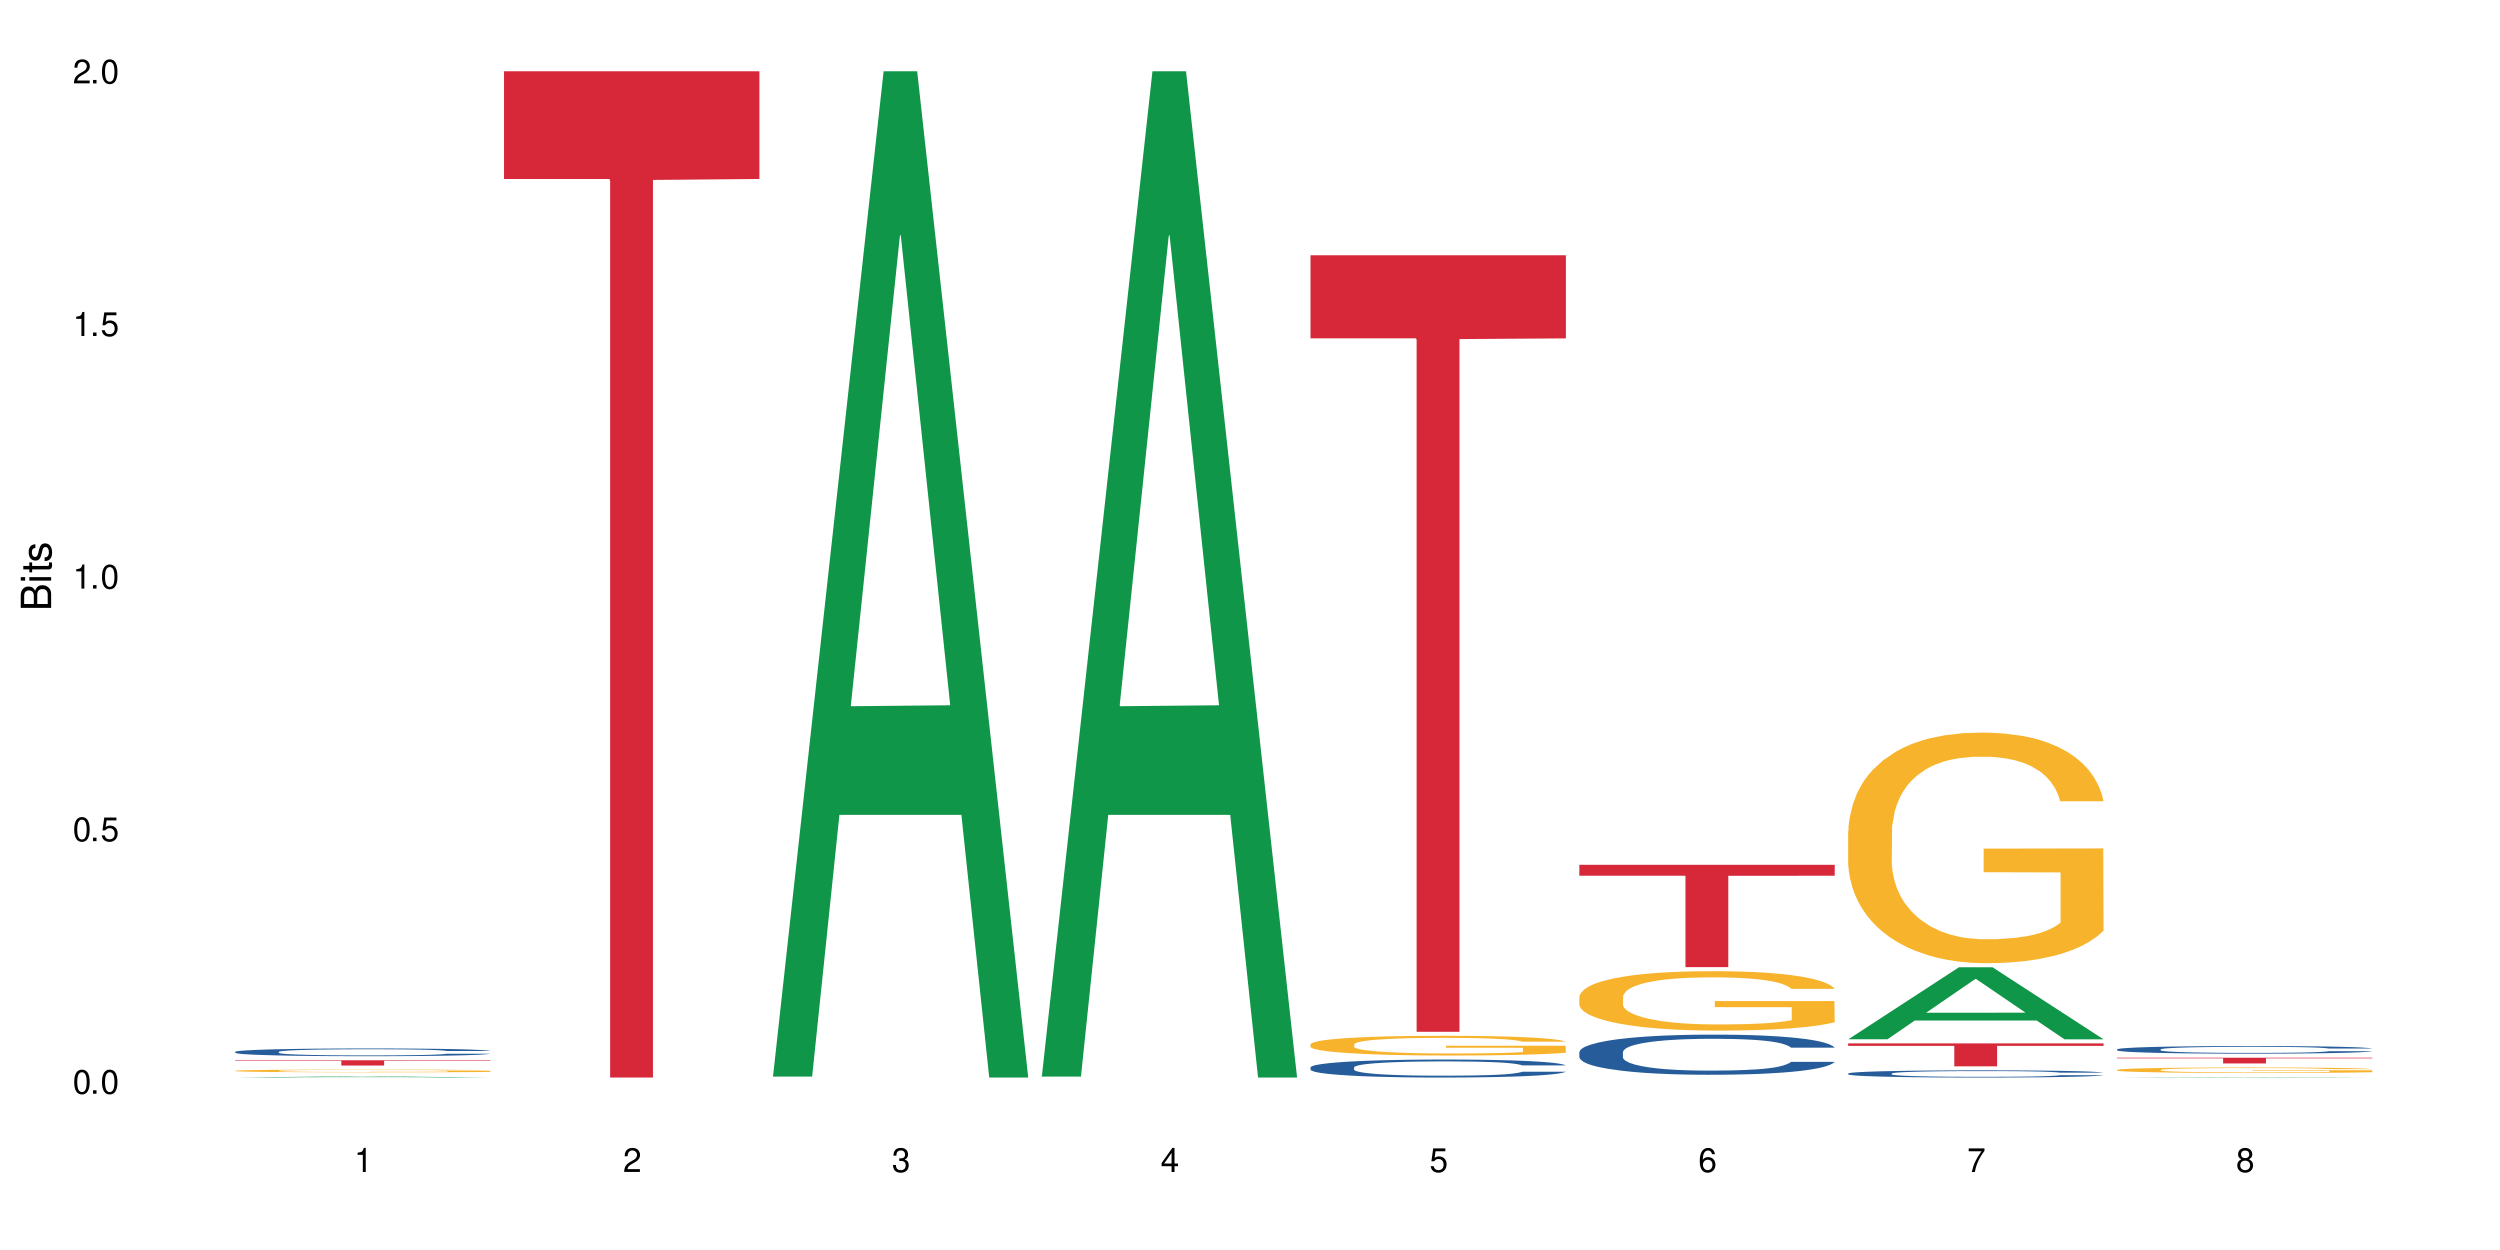 <?xml version="1.0" encoding="UTF-8"?>
<svg xmlns="http://www.w3.org/2000/svg" xmlns:xlink="http://www.w3.org/1999/xlink" width="720" height="360" viewBox="0 0 720 360">
<defs>
<g>
<g id="glyph-0-0">
</g>
<g id="glyph-0-1">
<path d="M 2.641 -6.938 C 2 -6.938 1.422 -6.656 1.078 -6.172 C 0.641 -5.562 0.406 -4.641 0.406 -3.359 C 0.406 -1.016 1.188 0.219 2.641 0.219 C 4.078 0.219 4.859 -1.016 4.859 -3.297 C 4.859 -4.641 4.656 -5.547 4.203 -6.172 C 3.844 -6.656 3.281 -6.938 2.641 -6.938 Z M 2.641 -6.188 C 3.547 -6.188 4 -5.25 4 -3.375 C 4 -1.406 3.562 -0.484 2.625 -0.484 C 1.734 -0.484 1.281 -1.438 1.281 -3.344 C 1.281 -5.25 1.734 -6.188 2.641 -6.188 Z M 2.641 -6.188 "/>
</g>
<g id="glyph-0-2">
<path d="M 1.828 -1 L 0.828 -1 L 0.828 0 L 1.828 0 Z M 1.828 -1 "/>
</g>
<g id="glyph-0-3">
<path d="M 4.562 -6.797 L 1.062 -6.797 L 0.547 -3.094 L 1.328 -3.094 C 1.719 -3.562 2.047 -3.734 2.578 -3.734 C 3.484 -3.734 4.062 -3.109 4.062 -2.094 C 4.062 -1.125 3.484 -0.531 2.578 -0.531 C 1.828 -0.531 1.375 -0.906 1.188 -1.672 L 0.328 -1.672 C 0.453 -1.109 0.547 -0.844 0.75 -0.594 C 1.125 -0.078 1.828 0.219 2.594 0.219 C 3.969 0.219 4.922 -0.781 4.922 -2.219 C 4.922 -3.562 4.031 -4.484 2.719 -4.484 C 2.25 -4.484 1.859 -4.359 1.469 -4.062 L 1.734 -5.969 L 4.562 -5.969 Z M 4.562 -6.797 "/>
</g>
<g id="glyph-0-4">
<path d="M 2.484 -4.938 L 2.484 0 L 3.328 0 L 3.328 -6.938 L 2.766 -6.938 C 2.469 -5.875 2.281 -5.734 0.984 -5.562 L 0.984 -4.938 Z M 2.484 -4.938 "/>
</g>
<g id="glyph-0-5">
<path d="M 4.859 -0.828 L 1.281 -0.828 C 1.359 -1.406 1.672 -1.781 2.5 -2.281 L 3.469 -2.828 C 4.406 -3.344 4.906 -4.062 4.906 -4.906 C 4.906 -5.484 4.672 -6.031 4.266 -6.406 C 3.859 -6.766 3.375 -6.938 2.719 -6.938 C 1.859 -6.938 1.219 -6.625 0.844 -6.031 C 0.609 -5.672 0.5 -5.234 0.484 -4.531 L 1.328 -4.531 C 1.359 -5.016 1.406 -5.281 1.531 -5.516 C 1.75 -5.938 2.188 -6.203 2.703 -6.203 C 3.469 -6.203 4.031 -5.641 4.031 -4.891 C 4.031 -4.344 3.719 -3.859 3.125 -3.516 L 2.234 -3 C 0.812 -2.172 0.406 -1.531 0.328 -0.016 L 4.859 -0.016 Z M 4.859 -0.828 "/>
</g>
<g id="glyph-0-6">
<path d="M 2.125 -3.188 L 2.578 -3.188 C 3.5 -3.188 3.984 -2.766 3.984 -1.922 C 3.984 -1.062 3.469 -0.531 2.594 -0.531 C 1.656 -0.531 1.203 -1 1.156 -2.016 L 0.312 -2.016 C 0.344 -1.453 0.438 -1.094 0.609 -0.781 C 0.953 -0.109 1.625 0.219 2.547 0.219 C 3.953 0.219 4.859 -0.625 4.859 -1.938 C 4.859 -2.828 4.516 -3.297 3.703 -3.594 C 4.344 -3.844 4.656 -4.328 4.656 -5.031 C 4.656 -6.219 3.875 -6.938 2.578 -6.938 C 1.203 -6.938 0.484 -6.172 0.453 -4.703 L 1.297 -4.703 C 1.312 -5.125 1.344 -5.359 1.453 -5.578 C 1.641 -5.969 2.062 -6.203 2.594 -6.203 C 3.344 -6.203 3.797 -5.75 3.797 -5 C 3.797 -4.516 3.609 -4.219 3.25 -4.047 C 3.016 -3.953 2.703 -3.922 2.125 -3.906 Z M 2.125 -3.188 "/>
</g>
<g id="glyph-0-7">
<path d="M 3.141 -1.672 L 3.141 0 L 3.984 0 L 3.984 -1.672 L 4.984 -1.672 L 4.984 -2.438 L 3.984 -2.438 L 3.984 -6.938 L 3.359 -6.938 L 0.266 -2.578 L 0.266 -1.672 Z M 3.141 -2.438 L 1 -2.438 L 3.141 -5.5 Z M 3.141 -2.438 "/>
</g>
<g id="glyph-0-8">
<path d="M 4.781 -5.125 C 4.609 -6.266 3.891 -6.938 2.844 -6.938 C 2.094 -6.938 1.422 -6.578 1.031 -5.953 C 0.594 -5.266 0.406 -4.422 0.406 -3.172 C 0.406 -2 0.578 -1.25 0.984 -0.641 C 1.359 -0.078 1.953 0.219 2.703 0.219 C 3.984 0.219 4.922 -0.75 4.922 -2.094 C 4.922 -3.375 4.062 -4.281 2.844 -4.281 C 2.172 -4.281 1.641 -4.031 1.281 -3.516 C 1.281 -5.234 1.828 -6.188 2.797 -6.188 C 3.391 -6.188 3.797 -5.797 3.938 -5.125 Z M 2.734 -3.531 C 3.547 -3.531 4.062 -2.953 4.062 -2.031 C 4.062 -1.156 3.484 -0.531 2.703 -0.531 C 1.922 -0.531 1.328 -1.188 1.328 -2.078 C 1.328 -2.938 1.906 -3.531 2.734 -3.531 Z M 2.734 -3.531 "/>
</g>
<g id="glyph-0-9">
<path d="M 4.984 -6.797 L 0.438 -6.797 L 0.438 -5.969 L 4.109 -5.969 C 2.5 -3.656 1.828 -2.234 1.328 0 L 2.219 0 C 2.594 -2.172 3.453 -4.047 4.984 -6.094 Z M 4.984 -6.797 "/>
</g>
<g id="glyph-0-10">
<path d="M 3.75 -3.656 C 4.469 -4.094 4.688 -4.438 4.688 -5.078 C 4.688 -6.172 3.844 -6.938 2.641 -6.938 C 1.438 -6.938 0.594 -6.172 0.594 -5.094 C 0.594 -4.438 0.812 -4.094 1.516 -3.656 C 0.734 -3.266 0.359 -2.703 0.359 -1.922 C 0.359 -0.656 1.281 0.219 2.641 0.219 C 3.984 0.219 4.922 -0.656 4.922 -1.922 C 4.922 -2.703 4.531 -3.266 3.75 -3.656 Z M 2.641 -6.188 C 3.359 -6.188 3.812 -5.75 3.812 -5.062 C 3.812 -4.406 3.344 -3.984 2.641 -3.984 C 1.922 -3.984 1.453 -4.406 1.453 -5.078 C 1.453 -5.75 1.922 -6.188 2.641 -6.188 Z M 2.641 -3.266 C 3.484 -3.266 4.062 -2.719 4.062 -1.906 C 4.062 -1.078 3.484 -0.531 2.625 -0.531 C 1.797 -0.531 1.219 -1.094 1.219 -1.906 C 1.219 -2.719 1.781 -3.266 2.641 -3.266 Z M 2.641 -3.266 "/>
</g>
<g id="glyph-1-0">
</g>
<g id="glyph-1-1">
<path d="M 0 -0.953 L 0 -4.891 C 0 -5.719 -0.234 -6.344 -0.734 -6.797 C -1.188 -7.234 -1.812 -7.469 -2.5 -7.469 C -3.547 -7.469 -4.188 -7 -4.625 -5.875 C -4.984 -6.688 -5.625 -7.094 -6.531 -7.094 C -7.172 -7.094 -7.734 -6.859 -8.141 -6.391 C -8.562 -5.922 -8.75 -5.344 -8.75 -4.5 L -8.75 -0.953 Z M -4.984 -2.062 L -7.766 -2.062 L -7.766 -4.219 C -7.766 -4.844 -7.688 -5.203 -7.453 -5.5 C -7.219 -5.812 -6.859 -5.969 -6.375 -5.969 C -5.891 -5.969 -5.531 -5.812 -5.297 -5.5 C -5.062 -5.203 -4.984 -4.844 -4.984 -4.219 Z M -0.984 -2.062 L -4 -2.062 L -4 -4.781 C -4 -5.766 -3.438 -6.359 -2.484 -6.359 C -1.547 -6.359 -0.984 -5.766 -0.984 -4.781 Z M -0.984 -2.062 "/>
</g>
<g id="glyph-1-2">
<path d="M -6.281 -1.797 L -6.281 -0.797 L 0 -0.797 L 0 -1.797 Z M -8.75 -1.797 L -8.75 -0.797 L -7.484 -0.797 L -7.484 -1.797 Z M -8.75 -1.797 "/>
</g>
<g id="glyph-1-3">
<path d="M -6.281 -3.047 L -6.281 -2.016 L -8.016 -2.016 L -8.016 -1.016 L -6.281 -1.016 L -6.281 -0.172 L -5.469 -0.172 L -5.469 -1.016 L -0.719 -1.016 C -0.078 -1.016 0.281 -1.453 0.281 -2.234 C 0.281 -2.5 0.25 -2.719 0.188 -3.047 L -0.641 -3.047 C -0.609 -2.906 -0.594 -2.766 -0.594 -2.562 C -0.594 -2.141 -0.719 -2.016 -1.156 -2.016 L -5.469 -2.016 L -5.469 -3.047 Z M -6.281 -3.047 "/>
</g>
<g id="glyph-1-4">
<path d="M -4.531 -5.25 C -5.766 -5.25 -6.469 -4.422 -6.469 -2.969 C -6.469 -1.516 -5.719 -0.562 -4.547 -0.562 C -3.562 -0.562 -3.094 -1.062 -2.734 -2.562 L -2.516 -3.484 C -2.344 -4.188 -2.094 -4.469 -1.641 -4.469 C -1.047 -4.469 -0.641 -3.875 -0.641 -3 C -0.641 -2.453 -0.797 -2 -1.062 -1.75 C -1.25 -1.594 -1.422 -1.531 -1.875 -1.469 L -1.875 -0.406 C -0.422 -0.453 0.281 -1.266 0.281 -2.922 C 0.281 -4.5 -0.5 -5.516 -1.719 -5.516 C -2.656 -5.516 -3.172 -4.984 -3.469 -3.734 L -3.703 -2.766 C -3.891 -1.953 -4.156 -1.609 -4.594 -1.609 C -5.188 -1.609 -5.547 -2.125 -5.547 -2.938 C -5.547 -3.75 -5.203 -4.172 -4.531 -4.203 Z M -4.531 -5.25 "/>
</g>
</g>
</defs>
<rect x="-72" y="-36" width="864" height="432" fill="rgb(100%, 100%, 100%)" fill-opacity="1"/>
<path fill-rule="nonzero" fill="rgb(6.275%, 58.824%, 28.235%)" fill-opacity="1" d="M 67.73 310.332 L 67.809 310.332 L 99.637 309.988 L 109.301 309.988 L 141.281 310.332 L 130.047 310.332 L 122.031 310.242 L 86.906 310.242 L 79.047 310.332 L 67.73 310.332 L 90.285 310.203 L 118.809 310.203 L 104.586 310.043 L 104.27 310.043 L 90.207 310.203 L 90.285 310.203 Z M 67.73 310.332 "/>
<path fill-rule="nonzero" fill="rgb(14.51%, 36.078%, 60%)" fill-opacity="1" d="M 67.73 302.926 L 67.82 302.926 L 67.82 302.875 L 68.09 302.801 L 68.719 302.703 L 69.344 302.633 L 70.961 302.516 L 73.203 302.398 L 75.535 302.309 L 77.238 302.254 L 78.766 302.215 L 82.262 302.141 L 84.504 302.102 L 86.926 302.066 L 89.887 302.031 L 92.039 302.012 L 96.883 301.977 L 100.469 301.965 L 103.25 301.957 L 109.262 301.957 L 112.848 301.965 L 115.449 301.977 L 118.32 301.992 L 120.742 302.012 L 124.957 302.055 L 128.727 302.113 L 130.43 302.145 L 133.121 302.207 L 135.184 302.27 L 136.617 302.324 L 138.234 302.398 L 139.668 302.488 L 140.746 302.594 L 141.281 302.68 L 128.727 302.68 L 128.098 302.598 L 127.379 302.535 L 126.035 302.453 L 124.688 302.395 L 122.805 302.336 L 121.102 302.297 L 118.77 302.258 L 116.707 302.234 L 114.555 302.215 L 112.488 302.203 L 108.543 302.191 L 103.969 302.191 L 102.266 302.195 L 98.766 302.211 L 96.883 302.227 L 94.191 302.254 L 92.309 302.281 L 90.066 302.32 L 88.539 302.355 L 86.656 302.406 L 85.312 302.453 L 83.785 302.523 L 82.891 302.574 L 82.082 302.629 L 81.363 302.695 L 80.828 302.77 L 80.469 302.844 L 80.289 302.918 L 80.289 303.234 L 80.469 303.305 L 80.918 303.391 L 82.082 303.516 L 83.785 303.625 L 85.762 303.711 L 87.645 303.77 L 88.719 303.801 L 90.156 303.832 L 92.398 303.871 L 95.629 303.914 L 97.512 303.93 L 100.383 303.945 L 103.34 303.953 L 107.289 303.953 L 110.785 303.945 L 113.117 303.934 L 115.539 303.918 L 118.859 303.883 L 120.922 303.852 L 122.715 303.812 L 124.062 303.773 L 124.957 303.742 L 126.305 303.68 L 127.379 303.609 L 128.188 303.539 L 128.727 303.469 L 141.281 303.469 L 140.746 303.551 L 139.938 303.629 L 139.129 303.688 L 137.875 303.762 L 136.441 303.824 L 134.375 303.895 L 132.672 303.941 L 130.43 303.992 L 128.367 304.031 L 126.125 304.066 L 122.805 304.105 L 120.652 304.129 L 118.32 304.145 L 115.539 304.16 L 112.043 304.176 L 108.273 304.184 L 104.777 304.188 L 101.008 304.184 L 98.227 304.172 L 94.551 304.156 L 89.977 304.117 L 86.656 304.082 L 84.055 304.043 L 81.812 304 L 79.301 303.945 L 76.074 303.855 L 74.098 303.785 L 72.754 303.73 L 71.23 303.648 L 70.152 303.578 L 68.898 303.465 L 68 303.32 L 67.73 303.207 Z M 67.73 302.926 "/>
<path fill-rule="nonzero" fill="rgb(96.863%, 70.196%, 16.863%)" fill-opacity="1" d="M 67.73 308.375 L 67.82 308.371 L 67.82 308.359 L 68.18 308.328 L 69.078 308.281 L 70.242 308.246 L 71.5 308.215 L 72.305 308.203 L 73.652 308.18 L 74.816 308.164 L 77.777 308.133 L 81.543 308.102 L 83.609 308.09 L 85.941 308.078 L 89.258 308.062 L 90.785 308.059 L 95.449 308.047 L 100.738 308.039 L 106.57 308.035 L 109.262 308.039 L 112.938 308.039 L 117.961 308.047 L 120.832 308.055 L 123.074 308.062 L 125.406 308.07 L 128.277 308.086 L 130.969 308.105 L 133.121 308.121 L 135.273 308.141 L 137.066 308.164 L 138.594 308.191 L 139.938 308.219 L 140.746 308.246 L 141.281 308.27 L 128.816 308.27 L 128.098 308.246 L 127.289 308.227 L 125.945 308.203 L 124.598 308.184 L 123.254 308.172 L 120.742 308.152 L 118.59 308.141 L 115.898 308.133 L 113.297 308.125 L 110.336 308.121 L 103.789 308.121 L 99.484 308.125 L 96.973 308.129 L 95.18 308.137 L 92.668 308.148 L 91.141 308.156 L 90.246 308.16 L 87.555 308.184 L 85.762 308.203 L 84.773 308.219 L 83.52 308.238 L 82.621 308.258 L 81.633 308.285 L 81.098 308.309 L 80.379 308.355 L 80.289 308.484 L 80.559 308.512 L 81.098 308.543 L 81.812 308.57 L 82.891 308.598 L 83.965 308.617 L 85.852 308.645 L 87.465 308.664 L 88.719 308.676 L 91.141 308.695 L 92.129 308.703 L 94.461 308.715 L 96.883 308.723 L 99.844 308.734 L 102.086 308.738 L 105.672 308.742 L 110.246 308.742 L 115.629 308.738 L 119.039 308.73 L 121.371 308.727 L 122.895 308.719 L 124.777 308.711 L 126.125 308.707 L 127.379 308.695 L 128.906 308.684 L 128.906 308.512 L 106.75 308.512 L 106.75 308.434 L 141.195 308.434 L 141.281 308.711 L 139.398 308.73 L 137.066 308.75 L 134.824 308.766 L 132.492 308.777 L 129.176 308.789 L 126.484 308.801 L 122.355 308.809 L 118.59 308.816 L 114.645 308.82 L 111.145 308.82 L 107.02 308.824 L 103.34 308.82 L 99.395 308.816 L 96.254 308.812 L 93.383 308.805 L 90.516 308.793 L 86.926 308.781 L 84.594 308.766 L 82.172 308.754 L 79.75 308.734 L 77.598 308.715 L 76.164 308.699 L 74.727 308.684 L 73.203 308.66 L 71.766 308.637 L 70.691 308.613 L 69.703 308.59 L 68.988 308.566 L 68.27 308.535 L 67.91 308.508 L 67.73 308.484 Z M 67.73 308.375 "/>
<path fill-rule="nonzero" fill="rgb(83.922%, 15.686%, 22.353%)" fill-opacity="1" d="M 67.73 305.352 L 141.281 305.352 L 141.281 305.512 L 110.629 305.516 L 110.629 306.875 L 98.297 306.875 L 98.297 305.516 L 98.117 305.512 L 67.73 305.512 Z M 67.73 305.352 "/>
<path fill-rule="nonzero" fill="rgb(83.922%, 15.686%, 22.353%)" fill-opacity="1" d="M 145.156 20.527 L 218.707 20.527 L 218.707 51.547 L 188.051 51.82 L 188.051 310.332 L 175.719 310.332 L 175.719 52.094 L 175.539 51.547 L 145.156 51.547 Z M 145.156 20.527 "/>
<path fill-rule="nonzero" fill="rgb(6.275%, 58.824%, 28.235%)" fill-opacity="1" d="M 222.578 310.059 L 222.656 309.789 L 254.48 20.527 L 264.148 20.527 L 296.129 310.332 L 284.895 310.332 L 276.879 234.684 L 241.75 234.684 L 233.895 310.059 L 222.578 310.059 L 245.129 203.391 L 273.656 203.117 L 259.434 67.875 L 259.273 67.602 L 259.117 68.418 L 245.051 203.117 L 245.129 203.391 Z M 222.578 310.059 "/>
<path fill-rule="nonzero" fill="rgb(6.275%, 58.824%, 28.235%)" fill-opacity="1" d="M 300 310.059 L 300.078 309.789 L 331.906 20.527 L 341.57 20.527 L 373.555 310.332 L 362.316 310.332 L 354.301 234.684 L 319.176 234.684 L 311.316 310.059 L 300 310.059 L 322.555 203.391 L 351.078 203.117 L 336.855 67.875 L 336.699 67.602 L 336.543 68.418 L 322.477 203.117 L 322.555 203.391 Z M 300 310.059 "/>
<path fill-rule="nonzero" fill="rgb(14.51%, 36.078%, 60%)" fill-opacity="1" d="M 377.426 307.406 L 377.516 307.402 L 377.516 307.289 L 377.781 307.109 L 378.41 306.883 L 379.039 306.727 L 380.652 306.445 L 382.895 306.176 L 385.227 305.969 L 386.934 305.844 L 388.457 305.75 L 391.957 305.574 L 394.199 305.484 L 396.621 305.406 L 399.578 305.324 L 401.734 305.277 L 406.574 305.199 L 410.164 305.168 L 412.945 305.152 L 418.953 305.152 L 422.543 305.172 L 425.145 305.195 L 428.016 305.234 L 430.438 305.277 L 434.652 305.379 L 438.418 305.512 L 440.125 305.59 L 442.812 305.734 L 444.879 305.879 L 446.312 306 L 447.926 306.176 L 449.363 306.391 L 450.438 306.629 L 450.977 306.836 L 438.418 306.836 L 437.789 306.645 L 437.074 306.496 L 435.727 306.305 L 434.383 306.168 L 432.5 306.027 L 430.793 305.938 L 428.461 305.848 L 426.398 305.793 L 424.246 305.75 L 422.184 305.723 L 418.238 305.691 L 413.664 305.691 L 411.957 305.703 L 408.461 305.742 L 406.574 305.773 L 403.887 305.84 L 402 305.902 L 399.758 305.996 L 398.234 306.078 L 396.352 306.199 L 395.004 306.309 L 393.48 306.465 L 392.582 306.582 L 391.777 306.715 L 391.059 306.871 L 390.52 307.039 L 390.16 307.211 L 389.98 307.383 L 389.98 308.117 L 390.16 308.289 L 390.609 308.484 L 391.777 308.773 L 393.48 309.027 L 395.453 309.227 L 397.336 309.367 L 398.414 309.434 L 399.848 309.508 L 402.09 309.602 L 405.32 309.699 L 407.203 309.734 L 410.074 309.773 L 413.035 309.793 L 416.98 309.793 L 420.48 309.773 L 422.812 309.75 L 425.234 309.711 L 428.551 309.633 L 430.613 309.555 L 432.41 309.465 L 433.754 309.375 L 434.652 309.301 L 435.996 309.152 L 437.074 308.992 L 437.879 308.828 L 438.418 308.668 L 450.977 308.668 L 450.438 308.855 L 449.633 309.039 L 448.824 309.176 L 447.566 309.344 L 446.133 309.488 L 444.07 309.656 L 442.367 309.766 L 440.125 309.883 L 438.059 309.973 L 435.816 310.055 L 432.5 310.148 L 430.348 310.195 L 428.016 310.238 L 425.234 310.277 L 421.734 310.309 L 417.969 310.328 L 414.469 310.332 L 410.703 310.324 L 407.922 310.305 L 404.242 310.262 L 399.668 310.176 L 396.352 310.086 L 393.75 309.996 L 391.508 309.902 L 388.996 309.773 L 385.766 309.566 L 383.793 309.406 L 382.449 309.273 L 380.922 309.086 L 379.848 308.922 L 378.59 308.656 L 377.695 308.32 L 377.426 308.059 Z M 377.426 307.406 "/>
<path fill-rule="nonzero" fill="rgb(96.863%, 70.196%, 16.863%)" fill-opacity="1" d="M 377.426 300.746 L 377.516 300.742 L 377.516 300.637 L 377.871 300.402 L 378.77 300.082 L 379.938 299.816 L 381.191 299.609 L 382 299.5 L 383.344 299.348 L 384.512 299.23 L 387.469 299 L 391.238 298.781 L 393.301 298.688 L 395.633 298.602 L 398.953 298.5 L 400.477 298.465 L 405.141 298.383 L 410.434 298.332 L 416.262 298.316 L 418.953 298.32 L 422.633 298.34 L 427.656 298.398 L 430.527 298.449 L 432.77 298.5 L 435.102 298.57 L 437.969 298.672 L 440.66 298.797 L 442.812 298.922 L 444.969 299.078 L 446.762 299.242 L 448.285 299.426 L 449.633 299.641 L 450.438 299.824 L 450.977 300.004 L 438.508 300.004 L 437.789 299.824 L 436.984 299.684 L 435.637 299.512 L 434.293 299.387 L 432.949 299.289 L 430.438 299.156 L 428.281 299.07 L 425.594 299 L 422.992 298.953 L 420.031 298.922 L 418.238 298.91 L 413.484 298.91 L 409.176 298.949 L 406.664 298.988 L 404.871 299.031 L 402.359 299.109 L 400.836 299.172 L 399.938 299.211 L 397.246 299.371 L 395.453 299.516 L 394.469 299.617 L 393.211 299.77 L 392.312 299.91 L 391.328 300.117 L 390.789 300.273 L 390.07 300.625 L 389.98 301.559 L 390.25 301.758 L 390.789 301.969 L 391.508 302.156 L 392.582 302.352 L 393.66 302.504 L 395.543 302.703 L 397.156 302.84 L 398.414 302.926 L 400.836 303.066 L 401.82 303.113 L 404.156 303.207 L 406.574 303.281 L 409.535 303.344 L 411.777 303.371 L 415.367 303.398 L 419.941 303.398 L 425.324 303.367 L 428.73 303.328 L 431.062 303.285 L 432.59 303.25 L 434.473 303.191 L 435.816 303.141 L 437.074 303.082 L 438.598 302.996 L 438.598 301.758 L 416.441 301.75 L 416.441 301.172 L 450.887 301.164 L 450.977 303.191 L 449.094 303.332 L 446.762 303.465 L 444.52 303.57 L 442.188 303.656 L 438.867 303.758 L 436.176 303.82 L 432.051 303.891 L 428.281 303.938 L 424.336 303.969 L 420.84 303.984 L 416.711 303.988 L 413.035 303.98 L 409.086 303.949 L 405.949 303.906 L 403.078 303.855 L 400.207 303.789 L 396.621 303.68 L 394.289 303.59 L 391.867 303.48 L 389.445 303.352 L 387.293 303.211 L 385.855 303.102 L 384.422 302.98 L 382.895 302.824 L 381.461 302.648 L 380.383 302.488 L 379.398 302.305 L 378.68 302.133 L 377.961 301.902 L 377.605 301.715 L 377.426 301.555 Z M 377.426 300.746 "/>
<path fill-rule="nonzero" fill="rgb(83.922%, 15.686%, 22.353%)" fill-opacity="1" d="M 377.426 73.508 L 450.977 73.508 L 450.977 97.449 L 420.324 97.656 L 420.324 297.152 L 407.988 297.152 L 407.988 97.867 L 407.809 97.449 L 377.426 97.449 Z M 377.426 73.508 "/>
<path fill-rule="nonzero" fill="rgb(14.51%, 36.078%, 60%)" fill-opacity="1" d="M 454.848 303.008 L 454.938 302.996 L 454.938 302.742 L 455.207 302.34 L 455.836 301.836 L 456.461 301.484 L 458.078 300.863 L 460.32 300.262 L 462.652 299.797 L 464.355 299.52 L 465.879 299.309 L 469.379 298.918 L 471.621 298.719 L 474.043 298.539 L 477.004 298.359 L 479.156 298.254 L 484 298.086 L 487.586 298.012 L 490.367 297.98 L 496.379 297.98 L 499.965 298.02 L 502.566 298.074 L 505.438 298.16 L 507.859 298.254 L 512.074 298.484 L 515.844 298.781 L 517.547 298.949 L 520.238 299.277 L 522.301 299.594 L 523.734 299.871 L 525.352 300.262 L 526.785 300.734 L 527.863 301.273 L 528.398 301.727 L 515.844 301.727 L 515.215 301.305 L 514.496 300.98 L 513.152 300.547 L 511.805 300.238 L 509.922 299.934 L 508.219 299.73 L 505.887 299.531 L 503.824 299.406 L 501.672 299.309 L 499.605 299.246 L 495.66 299.184 L 491.086 299.184 L 489.383 299.203 L 485.883 299.289 L 484 299.363 L 481.309 299.512 L 479.426 299.648 L 477.184 299.859 L 475.656 300.039 L 473.773 300.312 L 472.43 300.555 L 470.902 300.906 L 470.008 301.168 L 469.199 301.465 L 468.48 301.812 L 467.945 302.184 L 467.586 302.574 L 467.406 302.953 L 467.406 304.59 L 467.586 304.973 L 468.035 305.414 L 469.199 306.059 L 470.902 306.617 L 472.879 307.062 L 474.762 307.379 L 475.836 307.527 L 477.273 307.695 L 479.516 307.906 L 482.742 308.117 L 484.629 308.203 L 487.496 308.289 L 490.457 308.328 L 494.406 308.328 L 497.902 308.289 L 500.234 308.234 L 502.656 308.148 L 505.977 307.973 L 508.039 307.801 L 509.832 307.602 L 511.18 307.402 L 512.074 307.23 L 513.422 306.902 L 514.496 306.543 L 515.305 306.176 L 515.844 305.816 L 528.398 305.816 L 527.863 306.238 L 527.055 306.652 L 526.246 306.957 L 524.992 307.328 L 523.555 307.652 L 521.492 308.023 L 519.789 308.266 L 517.547 308.531 L 515.484 308.73 L 513.242 308.91 L 509.922 309.121 L 507.77 309.227 L 505.438 309.324 L 502.656 309.406 L 499.16 309.48 L 495.391 309.523 L 491.895 309.535 L 488.125 309.512 L 485.344 309.469 L 481.668 309.375 L 477.094 309.184 L 473.773 308.984 L 471.172 308.785 L 468.93 308.574 L 466.418 308.289 L 463.191 307.824 L 461.215 307.465 L 459.871 307.168 L 458.348 306.758 L 457.27 306.387 L 456.016 305.797 L 455.117 305.047 L 454.848 304.465 Z M 454.848 303.008 "/>
<path fill-rule="nonzero" fill="rgb(96.863%, 70.196%, 16.863%)" fill-opacity="1" d="M 454.848 287.031 L 454.938 287.016 L 454.938 286.703 L 455.297 285.996 L 456.191 285.027 L 457.359 284.23 L 458.613 283.605 L 459.422 283.277 L 460.77 282.809 L 461.934 282.465 L 464.895 281.762 L 468.66 281.105 L 470.723 280.824 L 473.055 280.559 L 476.375 280.262 L 477.898 280.152 L 482.562 279.902 L 487.855 279.746 L 493.688 279.699 L 496.379 279.715 L 500.055 279.777 L 505.078 279.949 L 507.949 280.105 L 510.191 280.262 L 512.523 280.465 L 515.395 280.777 L 518.086 281.152 L 520.238 281.527 L 522.391 281.996 L 524.184 282.496 L 525.711 283.043 L 527.055 283.699 L 527.863 284.246 L 528.398 284.793 L 515.934 284.793 L 515.215 284.246 L 514.406 283.824 L 513.062 283.309 L 511.715 282.934 L 510.371 282.637 L 507.859 282.23 L 505.707 281.98 L 503.016 281.762 L 500.414 281.621 L 497.453 281.527 L 495.66 281.496 L 490.906 281.496 L 486.602 281.605 L 484.09 281.73 L 482.297 281.855 L 479.785 282.09 L 478.258 282.277 L 477.363 282.402 L 474.672 282.887 L 472.879 283.324 L 471.891 283.621 L 470.633 284.09 L 469.738 284.512 L 468.75 285.137 L 468.211 285.605 L 467.496 286.672 L 467.406 289.484 L 467.676 290.078 L 468.211 290.719 L 468.93 291.281 L 470.008 291.875 L 471.082 292.328 L 472.965 292.938 L 474.582 293.344 L 475.836 293.609 L 478.258 294.031 L 479.246 294.172 L 481.578 294.453 L 484 294.672 L 486.961 294.859 L 489.203 294.953 L 492.789 295.031 L 497.363 295.031 L 502.746 294.938 L 506.156 294.812 L 508.488 294.688 L 510.012 294.578 L 511.895 294.406 L 513.242 294.25 L 514.496 294.078 L 516.023 293.812 L 516.023 290.078 L 493.867 290.062 L 493.867 288.312 L 528.309 288.297 L 528.398 294.406 L 526.516 294.828 L 524.184 295.234 L 521.941 295.547 L 519.609 295.816 L 516.289 296.113 L 513.602 296.301 L 509.473 296.52 L 505.707 296.66 L 501.758 296.754 L 498.262 296.801 L 494.137 296.816 L 490.457 296.785 L 486.512 296.691 L 483.371 296.566 L 480.5 296.41 L 477.633 296.207 L 474.043 295.879 L 471.711 295.609 L 469.289 295.281 L 466.867 294.891 L 464.715 294.469 L 463.281 294.141 L 461.844 293.766 L 460.32 293.297 L 458.883 292.766 L 457.809 292.281 L 456.82 291.734 L 456.102 291.219 L 455.387 290.516 L 455.027 289.953 L 454.848 289.469 Z M 454.848 287.031 "/>
<path fill-rule="nonzero" fill="rgb(83.922%, 15.686%, 22.353%)" fill-opacity="1" d="M 454.848 249.059 L 528.398 249.059 L 528.398 252.211 L 497.746 252.238 L 497.746 278.535 L 485.414 278.535 L 485.414 252.27 L 485.234 252.211 L 454.848 252.211 Z M 454.848 249.059 "/>
<path fill-rule="nonzero" fill="rgb(6.275%, 58.824%, 28.235%)" fill-opacity="1" d="M 532.27 299.316 L 532.352 299.297 L 564.176 278.57 L 573.84 278.57 L 605.824 299.336 L 594.586 299.336 L 586.57 293.914 L 551.445 293.914 L 543.586 299.316 L 532.27 299.316 L 554.824 291.672 L 583.348 291.652 L 569.125 281.961 L 568.969 281.941 L 568.812 282 L 554.746 291.652 L 554.824 291.672 Z M 532.27 299.316 "/>
<path fill-rule="nonzero" fill="rgb(14.51%, 36.078%, 60%)" fill-opacity="1" d="M 532.27 309.16 L 532.359 309.16 L 532.359 309.113 L 532.629 309.043 L 533.258 308.953 L 533.887 308.891 L 535.5 308.777 L 537.742 308.668 L 540.074 308.586 L 541.777 308.535 L 543.305 308.5 L 546.801 308.43 L 549.043 308.395 L 551.465 308.359 L 554.426 308.328 L 556.578 308.309 L 561.422 308.277 L 565.012 308.266 L 567.793 308.262 L 573.801 308.262 L 577.391 308.27 L 579.992 308.277 L 582.859 308.293 L 585.281 308.309 L 589.5 308.352 L 593.266 308.402 L 594.969 308.434 L 597.66 308.492 L 599.723 308.551 L 601.16 308.598 L 602.773 308.668 L 604.207 308.754 L 605.285 308.852 L 605.824 308.934 L 593.266 308.934 L 592.637 308.855 L 591.922 308.797 L 590.574 308.719 L 589.23 308.664 L 587.344 308.609 L 585.641 308.574 L 583.309 308.539 L 581.246 308.516 L 579.094 308.5 L 577.031 308.488 L 573.082 308.477 L 568.508 308.477 L 566.805 308.48 L 563.305 308.496 L 561.422 308.508 L 558.73 308.535 L 556.848 308.559 L 554.605 308.598 L 553.082 308.629 L 551.199 308.68 L 549.852 308.723 L 548.328 308.785 L 547.43 308.832 L 546.621 308.887 L 545.906 308.949 L 545.367 309.016 L 545.008 309.086 L 544.828 309.152 L 544.828 309.445 L 545.008 309.516 L 545.457 309.594 L 546.621 309.711 L 548.328 309.809 L 550.301 309.891 L 552.184 309.945 L 553.262 309.973 L 554.695 310.004 L 556.938 310.039 L 560.168 310.078 L 562.051 310.094 L 564.922 310.109 L 567.883 310.117 L 571.828 310.117 L 575.324 310.109 L 577.656 310.098 L 580.078 310.086 L 583.398 310.051 L 585.461 310.023 L 587.254 309.984 L 588.602 309.949 L 589.5 309.918 L 590.844 309.859 L 591.922 309.797 L 592.727 309.73 L 593.266 309.664 L 605.824 309.664 L 605.285 309.742 L 604.477 309.816 L 603.672 309.871 L 602.414 309.938 L 600.98 309.996 L 598.918 310.062 L 597.211 310.105 L 594.969 310.152 L 592.906 310.188 L 590.664 310.219 L 587.344 310.258 L 585.191 310.277 L 582.859 310.293 L 580.078 310.309 L 576.582 310.324 L 572.816 310.332 L 569.316 310.332 L 565.551 310.328 L 562.77 310.32 L 559.09 310.305 L 554.516 310.27 L 551.199 310.234 L 548.598 310.199 L 546.355 310.16 L 543.844 310.109 L 540.613 310.027 L 538.641 309.961 L 537.293 309.906 L 535.77 309.836 L 534.691 309.77 L 533.438 309.66 L 532.539 309.527 L 532.27 309.422 Z M 532.27 309.16 "/>
<path fill-rule="nonzero" fill="rgb(96.863%, 70.196%, 16.863%)" fill-opacity="1" d="M 532.27 239.43 L 532.359 239.371 L 532.359 238.156 L 532.719 235.426 L 533.617 231.668 L 534.781 228.574 L 536.039 226.145 L 536.844 224.871 L 538.191 223.051 L 539.355 221.719 L 542.316 218.988 L 546.086 216.441 L 548.148 215.348 L 550.48 214.316 L 553.797 213.164 L 555.324 212.738 L 559.988 211.77 L 565.281 211.164 L 571.109 210.98 L 573.801 211.043 L 577.48 211.285 L 582.5 211.949 L 585.371 212.559 L 587.613 213.164 L 589.945 213.953 L 592.816 215.168 L 595.508 216.621 L 597.66 218.078 L 599.812 219.898 L 601.609 221.84 L 603.133 223.961 L 604.477 226.512 L 605.285 228.633 L 605.824 230.758 L 593.355 230.758 L 592.637 228.633 L 591.832 226.996 L 590.484 224.992 L 589.141 223.539 L 587.793 222.387 L 585.281 220.809 L 583.129 219.836 L 580.438 218.988 L 577.836 218.441 L 574.879 218.078 L 573.082 217.957 L 568.328 217.957 L 564.023 218.383 L 561.512 218.867 L 559.719 219.352 L 557.207 220.262 L 555.684 220.988 L 554.785 221.477 L 552.094 223.355 L 550.301 225.055 L 549.312 226.207 L 548.059 228.027 L 547.16 229.664 L 546.176 232.09 L 545.637 233.91 L 544.918 238.035 L 544.828 248.957 L 545.098 251.262 L 545.637 253.746 L 546.355 255.93 L 547.43 258.238 L 548.508 259.996 L 550.391 262.363 L 552.004 263.938 L 553.262 264.969 L 555.684 266.609 L 556.668 267.152 L 559 268.246 L 561.422 269.094 L 564.383 269.824 L 566.625 270.188 L 570.215 270.492 L 574.789 270.492 L 580.168 270.125 L 583.578 269.641 L 585.91 269.156 L 587.434 268.73 L 589.32 268.062 L 590.664 267.457 L 591.922 266.789 L 593.445 265.758 L 593.445 251.262 L 571.289 251.199 L 571.289 244.406 L 605.734 244.344 L 605.824 268.062 L 603.941 269.703 L 601.609 271.277 L 599.363 272.492 L 597.031 273.523 L 593.715 274.676 L 591.023 275.402 L 586.898 276.254 L 583.129 276.801 L 579.184 277.164 L 575.684 277.344 L 571.559 277.406 L 567.883 277.285 L 563.934 276.922 L 560.797 276.434 L 557.926 275.828 L 555.055 275.039 L 551.465 273.766 L 549.133 272.734 L 546.711 271.461 L 544.289 269.945 L 542.137 268.305 L 540.703 267.031 L 539.266 265.578 L 537.742 263.758 L 536.309 261.695 L 535.23 259.812 L 534.246 257.691 L 533.527 255.688 L 532.809 252.961 L 532.449 250.773 L 532.27 248.895 Z M 532.27 239.43 "/>
<path fill-rule="nonzero" fill="rgb(83.922%, 15.686%, 22.353%)" fill-opacity="1" d="M 532.27 300.5 L 605.824 300.5 L 605.824 301.207 L 575.168 301.211 L 575.168 307.098 L 562.836 307.098 L 562.836 301.219 L 562.656 301.207 L 532.27 301.207 Z M 532.27 300.5 "/>
<path fill-rule="nonzero" fill="rgb(6.275%, 58.824%, 28.235%)" fill-opacity="1" d="M 609.695 310.332 L 609.773 310.332 L 641.598 310.176 L 651.266 310.176 L 683.246 310.332 L 672.008 310.332 L 663.996 310.293 L 628.867 310.293 L 621.012 310.332 L 609.695 310.332 L 632.246 310.273 L 660.773 310.273 L 646.551 310.203 L 646.234 310.203 L 632.168 310.273 L 632.246 310.273 Z M 609.695 310.332 "/>
<path fill-rule="nonzero" fill="rgb(14.51%, 36.078%, 60%)" fill-opacity="1" d="M 609.695 302.215 L 609.785 302.215 L 609.785 302.164 L 610.055 302.09 L 610.68 301.992 L 611.309 301.926 L 612.922 301.809 L 615.164 301.691 L 617.5 301.605 L 619.203 301.551 L 620.727 301.512 L 624.227 301.438 L 626.469 301.398 L 628.891 301.367 L 631.852 301.332 L 634.004 301.312 L 638.848 301.277 L 642.434 301.266 L 645.215 301.258 L 651.223 301.258 L 654.812 301.266 L 657.414 301.277 L 660.285 301.293 L 662.707 301.312 L 666.922 301.355 L 670.688 301.41 L 672.395 301.445 L 675.086 301.508 L 677.148 301.566 L 678.582 301.617 L 680.195 301.691 L 681.633 301.785 L 682.707 301.887 L 683.246 301.973 L 670.688 301.973 L 670.062 301.891 L 669.344 301.828 L 667.996 301.746 L 666.652 301.688 L 664.77 301.633 L 663.066 301.594 L 660.734 301.555 L 658.668 301.531 L 656.516 301.512 L 654.453 301.5 L 650.508 301.488 L 645.934 301.488 L 644.227 301.492 L 640.73 301.508 L 638.848 301.523 L 636.156 301.551 L 634.273 301.578 L 632.027 301.617 L 630.504 301.652 L 628.621 301.703 L 627.273 301.75 L 625.75 301.816 L 624.852 301.867 L 624.047 301.922 L 623.328 301.988 L 622.789 302.059 L 622.43 302.133 L 622.254 302.207 L 622.254 302.516 L 622.43 302.59 L 622.879 302.676 L 624.047 302.797 L 625.75 302.902 L 627.723 302.988 L 629.605 303.047 L 630.684 303.078 L 632.117 303.109 L 634.363 303.148 L 637.59 303.188 L 639.473 303.207 L 642.344 303.223 L 645.305 303.23 L 649.25 303.23 L 652.75 303.223 L 655.082 303.211 L 657.504 303.195 L 660.82 303.16 L 662.887 303.129 L 664.68 303.09 L 666.023 303.051 L 666.922 303.02 L 668.266 302.957 L 669.344 302.891 L 670.152 302.82 L 670.688 302.75 L 683.246 302.75 L 682.707 302.832 L 681.902 302.91 L 681.094 302.969 L 679.84 303.039 L 678.402 303.102 L 676.34 303.172 L 674.637 303.219 L 672.395 303.266 L 670.332 303.305 L 668.086 303.34 L 664.77 303.379 L 662.617 303.398 L 660.285 303.418 L 657.504 303.434 L 654.004 303.449 L 650.238 303.457 L 646.738 303.457 L 642.973 303.453 L 640.191 303.445 L 636.516 303.43 L 631.941 303.391 L 628.621 303.355 L 626.02 303.316 L 623.777 303.277 L 621.266 303.223 L 618.035 303.133 L 616.062 303.062 L 614.719 303.008 L 613.191 302.93 L 612.117 302.859 L 610.859 302.746 L 609.965 302.605 L 609.695 302.492 Z M 609.695 302.215 "/>
<path fill-rule="nonzero" fill="rgb(96.863%, 70.196%, 16.863%)" fill-opacity="1" d="M 609.695 308.113 L 609.785 308.109 L 609.785 308.082 L 610.145 308.02 L 611.039 307.93 L 612.207 307.855 L 613.461 307.797 L 614.27 307.766 L 615.613 307.723 L 616.781 307.691 L 619.742 307.629 L 623.508 307.566 L 625.57 307.543 L 627.902 307.516 L 631.223 307.488 L 632.746 307.48 L 637.41 307.457 L 642.703 307.441 L 648.535 307.438 L 651.223 307.441 L 654.902 307.445 L 659.926 307.461 L 662.797 307.477 L 665.039 307.488 L 667.371 307.508 L 670.242 307.539 L 672.93 307.57 L 675.086 307.605 L 677.238 307.648 L 679.031 307.695 L 680.555 307.746 L 681.902 307.805 L 682.707 307.855 L 683.246 307.906 L 670.777 307.906 L 670.062 307.855 L 669.254 307.816 L 667.91 307.77 L 666.562 307.734 L 665.219 307.707 L 662.707 307.672 L 660.555 307.648 L 657.863 307.629 L 655.262 307.613 L 652.301 307.605 L 645.754 307.605 L 641.449 307.613 L 638.938 307.625 L 637.141 307.637 L 634.629 307.656 L 633.105 307.676 L 632.207 307.688 L 629.52 307.73 L 627.723 307.773 L 626.738 307.801 L 625.48 307.844 L 624.586 307.883 L 623.598 307.938 L 623.059 307.98 L 622.344 308.078 L 622.254 308.34 L 622.52 308.395 L 623.059 308.453 L 623.777 308.504 L 624.852 308.559 L 625.93 308.602 L 627.812 308.656 L 629.43 308.695 L 630.684 308.719 L 633.105 308.758 L 634.094 308.77 L 636.426 308.797 L 638.848 308.816 L 641.805 308.832 L 644.047 308.844 L 647.637 308.848 L 652.211 308.848 L 657.594 308.84 L 661 308.828 L 663.332 308.816 L 664.859 308.809 L 666.742 308.793 L 668.086 308.777 L 669.344 308.762 L 670.867 308.738 L 670.867 308.395 L 648.715 308.391 L 648.715 308.23 L 683.156 308.23 L 683.246 308.793 L 681.363 308.832 L 679.031 308.867 L 676.789 308.898 L 674.457 308.922 L 671.137 308.949 L 668.445 308.965 L 664.32 308.984 L 660.555 309 L 656.605 309.008 L 653.109 309.012 L 645.305 309.012 L 641.359 309 L 638.219 308.992 L 635.348 308.977 L 632.477 308.957 L 628.891 308.926 L 626.559 308.902 L 624.137 308.871 L 621.715 308.836 L 619.562 308.797 L 618.125 308.766 L 616.691 308.734 L 615.164 308.691 L 613.73 308.641 L 612.656 308.598 L 611.668 308.547 L 610.949 308.5 L 610.234 308.434 L 609.875 308.383 L 609.695 308.336 Z M 609.695 308.113 "/>
<path fill-rule="nonzero" fill="rgb(83.922%, 15.686%, 22.353%)" fill-opacity="1" d="M 609.695 304.621 L 683.246 304.621 L 683.246 304.801 L 652.594 304.801 L 652.594 306.273 L 640.258 306.273 L 640.258 304.801 L 609.695 304.801 Z M 609.695 304.621 "/>
<g fill="rgb(0%, 0%, 0%)" fill-opacity="1">
<use xlink:href="#glyph-0-1" x="20.965" y="314.993"/>
<use xlink:href="#glyph-0-2" x="25.965" y="314.993"/>
<use xlink:href="#glyph-0-1" x="28.965" y="314.993"/>
</g>
<g fill="rgb(0%, 0%, 0%)" fill-opacity="1">
<use xlink:href="#glyph-0-1" x="20.965" y="242.251"/>
<use xlink:href="#glyph-0-2" x="25.965" y="242.251"/>
<use xlink:href="#glyph-0-3" x="28.965" y="242.251"/>
</g>
<g fill="rgb(0%, 0%, 0%)" fill-opacity="1">
<use xlink:href="#glyph-0-4" x="20.965" y="169.509"/>
<use xlink:href="#glyph-0-2" x="25.965" y="169.509"/>
<use xlink:href="#glyph-0-1" x="28.965" y="169.509"/>
</g>
<g fill="rgb(0%, 0%, 0%)" fill-opacity="1">
<use xlink:href="#glyph-0-4" x="20.965" y="96.767"/>
<use xlink:href="#glyph-0-2" x="25.965" y="96.767"/>
<use xlink:href="#glyph-0-3" x="28.965" y="96.767"/>
</g>
<g fill="rgb(0%, 0%, 0%)" fill-opacity="1">
<use xlink:href="#glyph-0-5" x="20.965" y="24.024"/>
<use xlink:href="#glyph-0-2" x="25.965" y="24.024"/>
<use xlink:href="#glyph-0-1" x="28.965" y="24.024"/>
</g>
<g fill="rgb(0%, 0%, 0%)" fill-opacity="1">
<use xlink:href="#glyph-0-4" x="102.008" y="337.532"/>
</g>
<g fill="rgb(0%, 0%, 0%)" fill-opacity="1">
<use xlink:href="#glyph-0-5" x="179.43" y="337.532"/>
</g>
<g fill="rgb(0%, 0%, 0%)" fill-opacity="1">
<use xlink:href="#glyph-0-6" x="256.855" y="337.532"/>
</g>
<g fill="rgb(0%, 0%, 0%)" fill-opacity="1">
<use xlink:href="#glyph-0-7" x="334.277" y="337.532"/>
</g>
<g fill="rgb(0%, 0%, 0%)" fill-opacity="1">
<use xlink:href="#glyph-0-3" x="411.699" y="337.532"/>
</g>
<g fill="rgb(0%, 0%, 0%)" fill-opacity="1">
<use xlink:href="#glyph-0-8" x="489.125" y="337.532"/>
</g>
<g fill="rgb(0%, 0%, 0%)" fill-opacity="1">
<use xlink:href="#glyph-0-9" x="566.547" y="337.532"/>
</g>
<g fill="rgb(0%, 0%, 0%)" fill-opacity="1">
<use xlink:href="#glyph-0-10" x="643.969" y="337.532"/>
</g>
<g fill="rgb(0%, 0%, 0%)" fill-opacity="1">
<use xlink:href="#glyph-1-1" x="14.725" y="176.012"/>
<use xlink:href="#glyph-1-2" x="14.725" y="168.012"/>
<use xlink:href="#glyph-1-3" x="14.725" y="165.012"/>
<use xlink:href="#glyph-1-4" x="14.725" y="162.012"/>
</g>
</svg>
